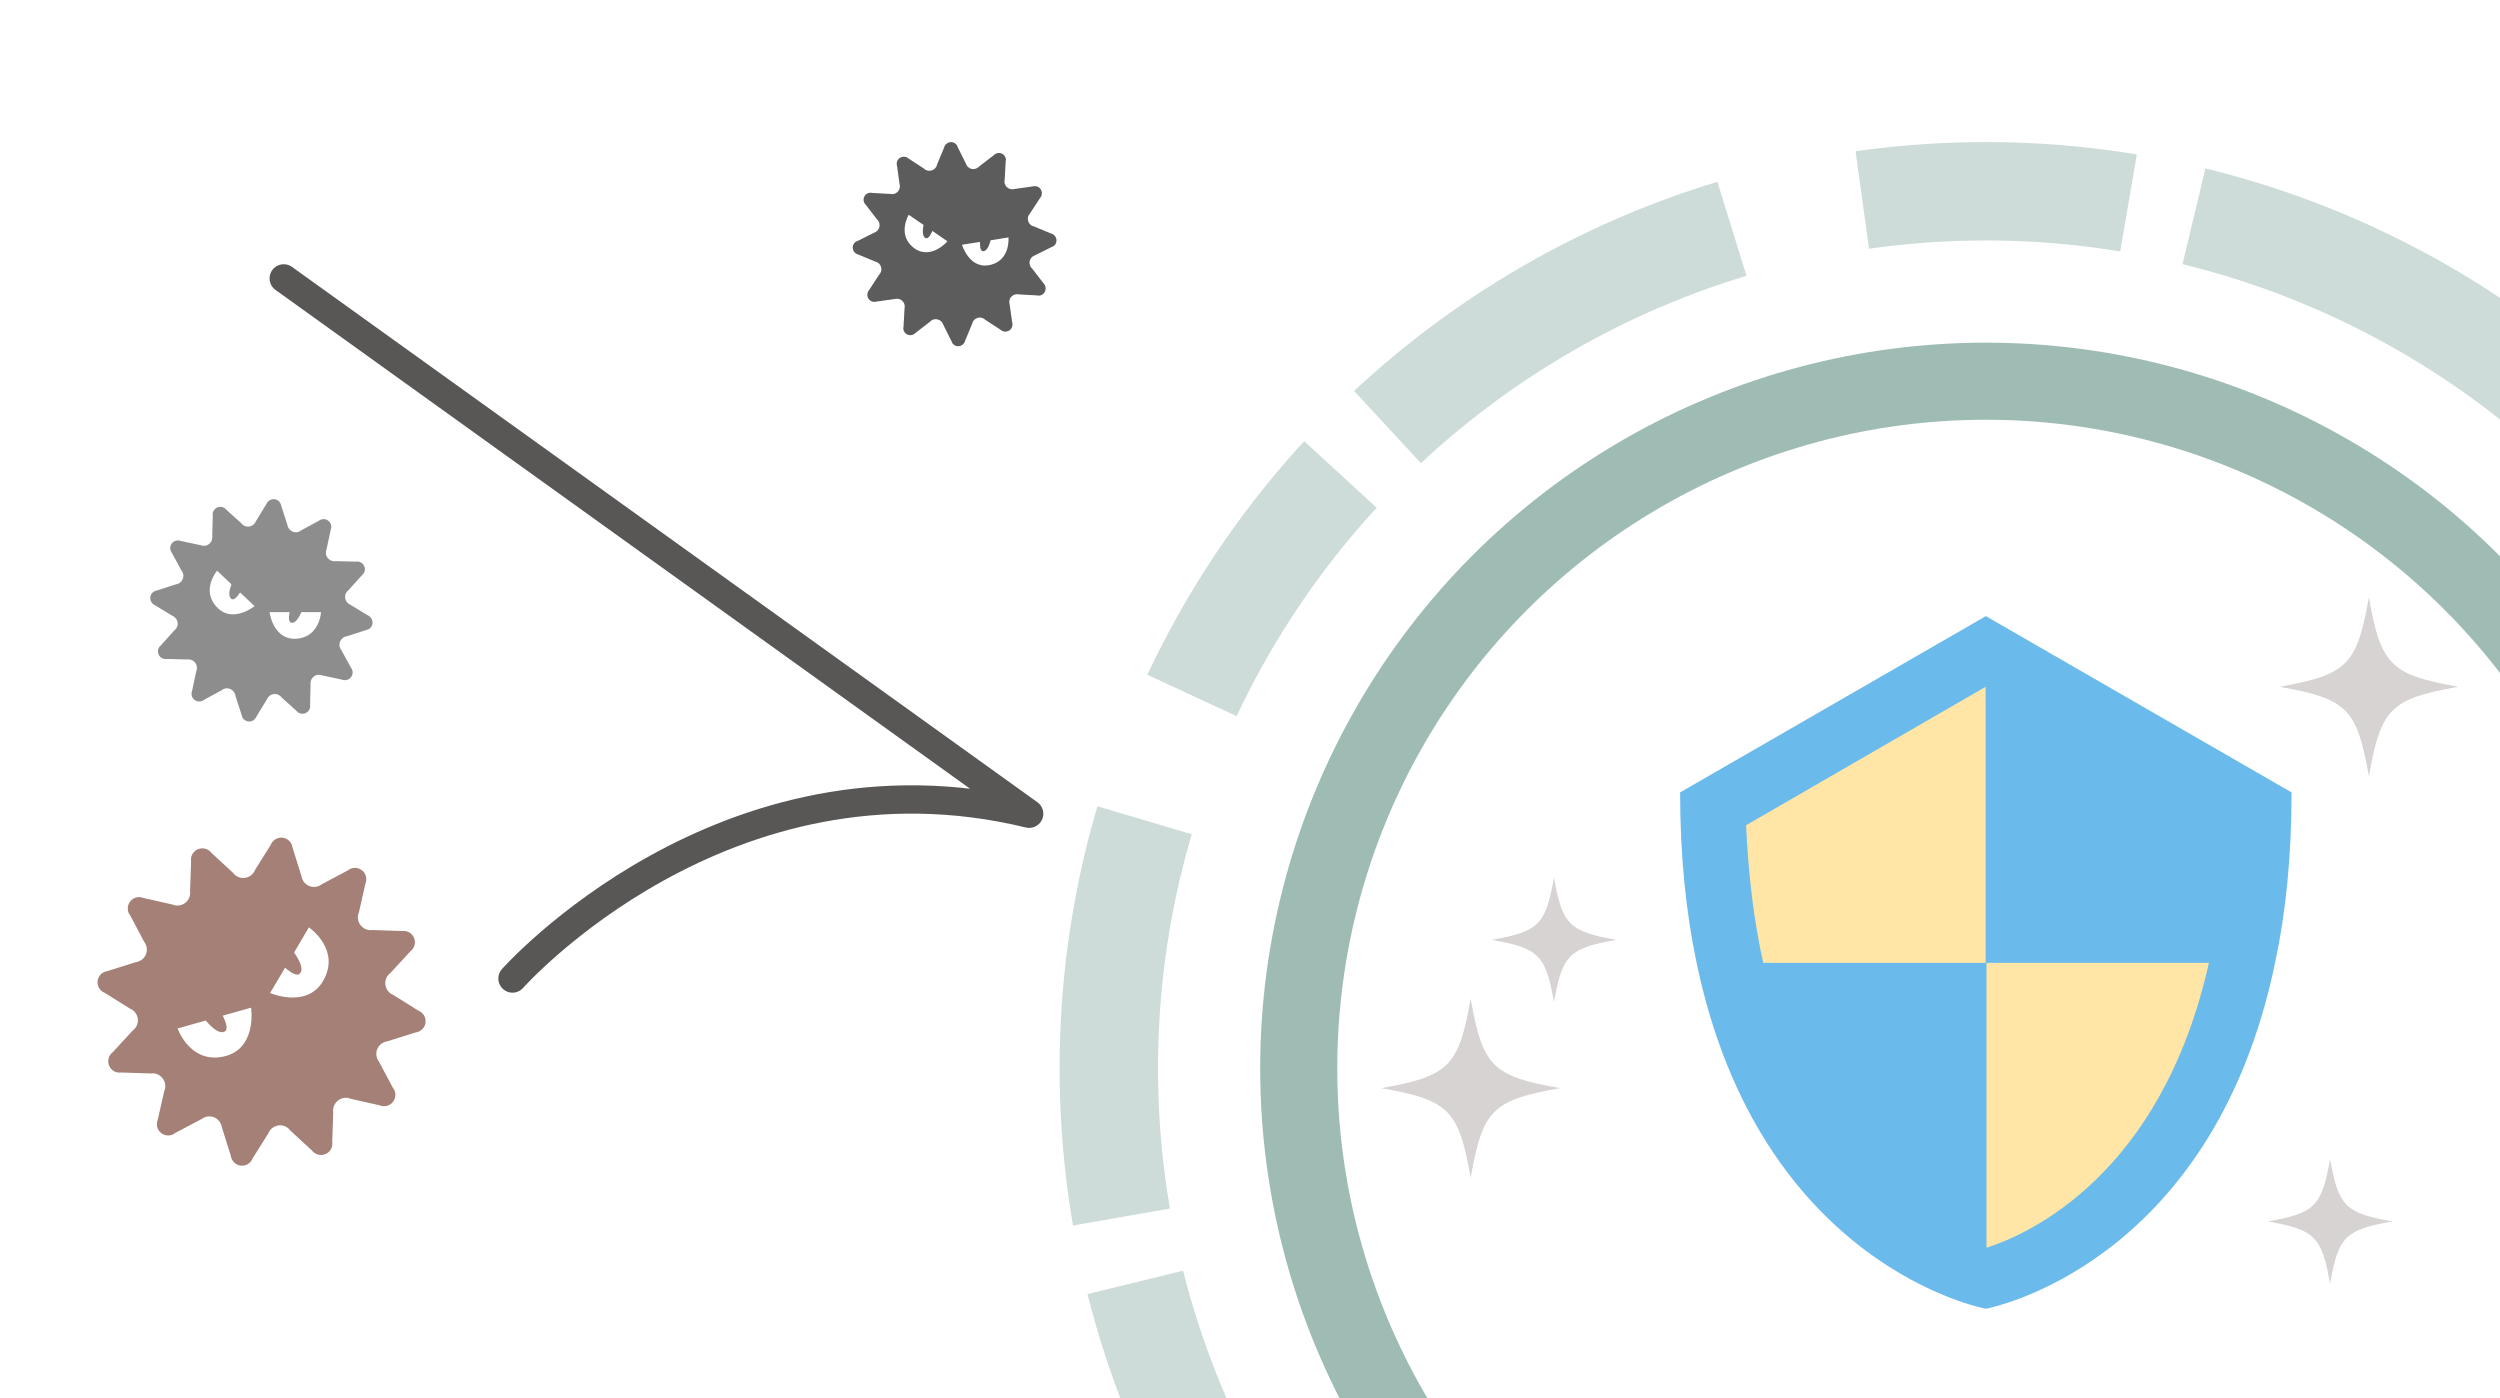 <?xml version="1.0" encoding="utf-8"?>
<!-- Generator: Adobe Illustrator 28.2.0, SVG Export Plug-In . SVG Version: 6.00 Build 0)  -->
<svg version="1.1" id="レイヤー_1" xmlns="http://www.w3.org/2000/svg" xmlns:xlink="http://www.w3.org/1999/xlink" x="0px"
	 y="0px" viewBox="0 0 1500.5 839.3" style="enable-background:new 0 0 1500.5 839.3;" xml:space="preserve">
<style>
	.st0{fill:#A48076;}
	.st1{fill:#8D8D8D;}
	.st2{opacity:0.64;}
	.st3{fill:#6BBAEC;}
	.st4{fill:#FFE6A7;}
	.st5{opacity:0.63;fill:none;stroke:#689689;stroke-width:46.272;stroke-miterlimit:10;}
	
		.st6{opacity:0.33;fill:none;stroke:#689689;stroke-width:59.062;stroke-miterlimit:10;stroke-dasharray:240.621,80.207,160.414,40.103;}
	.st7{fill:none;stroke:#595656;stroke-width:17;stroke-linecap:round;stroke-linejoin:round;stroke-miterlimit:10;}
	.st8{fill:#D6D3D2;}
</style>
<g>
	<path class="st0" d="M241.3,558.8l-17.7-0.6c-2.7,0.4-5.5-0.7-7.2-2.9c-1.7-2.2-2.1-5.1-1-7.6l3.9-17.3c1.2-2.9,0.4-6.2-2.1-8.1
		c-2.5-1.9-6-1.9-8.4,0.1l-15.6,8.3c-2.2,1.7-5.1,2.1-7.6,1.1c-2.6-1.1-4.3-3.4-4.7-6.1l-5.3-16.9c-0.4-3.1-2.8-5.6-5.9-6
		c-3.1-0.4-6.1,1.4-7.2,4.3l-9.4,15c-1,2.6-3.3,4.4-6.1,4.8c-2.7,0.4-5.5-0.8-7.1-3l-13-12c-1.9-2.5-5.2-3.4-8.1-2.2
		c-2.9,1.2-4.6,4.2-4.1,7.3l-0.6,17.7c0.4,2.7-0.7,5.5-2.9,7.2c-2.2,1.7-5.1,2.1-7.7,1l-17.3-3.9c-2.9-1.2-6.2-0.4-8.1,2.1
		c-1.9,2.5-1.9,6,0.1,8.4l8.3,15.7c1.7,2.2,2.1,5.1,1.1,7.6c-1,2.5-3.4,4.3-6.1,4.7l-16.9,5.3c-3.1,0.4-5.6,2.8-6,5.9
		c-0.4,3.1,1.4,6.1,4.3,7.2l15,9.4c2.6,1,4.4,3.3,4.8,6.1c0.4,2.7-0.8,5.5-3,7.1l-12,13c-2.5,1.9-3.4,5.2-2.2,8.1
		c1.2,2.9,4.2,4.6,7.3,4.1l17.7,0.6c2.7-0.4,5.5,0.7,7.1,2.9c1.7,2.2,2.1,5.1,1,7.6L94.7,672c-1.2,2.9-0.4,6.2,2.1,8.1
		c2.5,1.9,6,1.9,8.4-0.1l15.7-8.3c2.2-1.7,5.1-2.1,7.6-1.1c2.6,1.1,4.3,3.4,4.7,6.1l5.3,16.9c0.4,3.1,2.8,5.6,5.9,6
		c3.1,0.4,6.1-1.4,7.2-4.3l9.4-15c1-2.6,3.3-4.4,6.1-4.8c2.7-0.4,5.5,0.8,7.1,3l13,12c1.9,2.5,5.2,3.4,8.1,2.2
		c2.9-1.2,4.6-4.2,4.1-7.3l0.6-17.7c-0.4-2.7,0.7-5.5,2.9-7.2c2.2-1.7,5.1-2.1,7.6-1l17.3,3.9c2.9,1.2,6.2,0.4,8.1-2.1
		c1.9-2.5,1.9-6-0.1-8.4l-8.3-15.6c-1.7-2.2-2.1-5.1-1.1-7.6c1.1-2.6,3.4-4.3,6.1-4.7l16.9-5.3c3.1-0.4,5.6-2.8,6-5.9
		c0.4-3.1-1.4-6.1-4.3-7.2l-15-9.4c-2.6-1-4.4-3.3-4.8-6.1c-0.4-2.7,0.8-5.5,3-7.1l12-13c2.5-1.9,3.4-5.2,2.2-8.1
		C247.4,560.1,244.4,558.4,241.3,558.8z M132.1,634.5c-18.6,2.6-25.5-17.2-25.5-17.2l16.9-4.8c3.4,4,7.8,8.2,11.2,6.7
		c2.4-1,1.1-5.4-1-9.6l17-4.8C150.7,604.8,154.8,631.4,132.1,634.5z M195.5,585.6c-8.8,21.1-33.4,10.4-33.4,10.4l9-15.2
		c3.5,3.1,7.4,5.4,9,3.4c2.3-2.9-0.6-8.2-3.6-12.5l8.9-15.1C185.4,556.6,202.7,568.3,195.5,585.6z"/>
</g>
<g>
	<path class="st1" d="M210.6,400.7l-5.7-10.5c-1.2-1.4-1.5-3.4-0.8-5.1c0.7-1.7,2.3-3,4.1-3.2l11.4-3.7c2.1-0.3,3.7-1.9,4-4
		c0.2-2.1-1-4.1-2.9-4.9l-10.2-6.2c-1.7-0.7-3-2.2-3.3-4.1c-0.3-1.8,0.5-3.7,2-4.8l8-8.9c1.7-1.3,2.3-3.6,1.4-5.5
		c-0.8-1.9-2.9-3.1-5-2.7l-12-0.3c-1.8,0.3-3.7-0.4-4.9-1.9c-1.2-1.5-1.4-3.4-0.7-5.2l2.5-11.7c0.8-2,0.2-4.2-1.5-5.5
		c-1.7-1.3-4-1.2-5.7,0.1l-10.5,5.7c-1.4,1.2-3.4,1.5-5.1,0.8c-1.7-0.7-3-2.3-3.2-4.1l-3.7-11.4c-0.3-2.1-1.9-3.7-4-4
		c-2.1-0.2-4.1,1-4.9,2.9l-6.2,10.2c-0.7,1.7-2.2,3-4.1,3.3c-1.8,0.3-3.7-0.5-4.8-2l-8.9-8c-1.3-1.7-3.6-2.3-5.5-1.4
		c-1.9,0.8-3.1,2.9-2.7,5l-0.3,12c0.3,1.8-0.4,3.7-1.9,4.9c-1.5,1.2-3.4,1.4-5.2,0.7l-11.7-2.5c-2-0.8-4.2-0.2-5.5,1.5
		c-1.3,1.7-1.2,4,0.1,5.7l5.7,10.5c1.2,1.4,1.5,3.4,0.8,5.1c-0.7,1.7-2.3,3-4.1,3.2l-11.4,3.7c-2.1,0.3-3.7,1.9-4,4
		c-0.2,2.1,1,4.1,2.9,4.9l10.2,6.2c1.7,0.7,3,2.2,3.3,4.1c0.3,1.8-0.5,3.7-2,4.8l-8,8.9c-1.7,1.3-2.3,3.5-1.4,5.5
		c0.8,1.9,2.9,3.1,5,2.7l12,0.3c1.8-0.3,3.7,0.4,4.9,1.9c1.2,1.5,1.4,3.4,0.7,5.2l-2.5,11.7c-0.8,2-0.2,4.2,1.5,5.5
		c1.7,1.3,4,1.2,5.7-0.1l10.5-5.7c1.4-1.2,3.4-1.5,5.1-0.8c1.7,0.7,3,2.3,3.2,4.1l3.7,11.4c0.3,2.1,1.9,3.7,4,4
		c2.1,0.3,4.1-1,4.9-2.9l6.2-10.2c0.7-1.7,2.2-3,4.1-3.3c1.8-0.3,3.7,0.5,4.8,2l8.9,8c1.3,1.7,3.6,2.3,5.5,1.4
		c1.9-0.8,3.1-2.9,2.7-5l0.3-12c-0.3-1.8,0.4-3.7,1.9-4.9c1.5-1.2,3.4-1.4,5.2-0.7l11.7,2.5c2,0.8,4.2,0.2,5.5-1.5
		C212,404.6,212,402.3,210.6,400.7z M129.1,363.2c-7.9-9.9,1.2-20.7,1.2-20.7l8.6,8.2c-1.2,3.3-2.1,7.3,0,8.8c1.4,1,3.5-1.2,5.2-3.9
		l8.7,8.2C152.7,363.8,138.7,375.3,129.1,363.2z M179.3,383.2c-15.3,2.2-17.5-15.8-17.5-15.8l12,0c-0.6,3.1-0.6,6.2,1.1,6.4
		c2.5,0.3,4.6-3.2,6-6.4l11.8,0C192.7,367.4,191.9,381.5,179.3,383.2z"/>
</g>
<g class="st2">
	<path d="M626.2,169.9l-6.7-8.7c-1.3-1.1-1.8-2.9-1.5-4.5c0.4-1.7,1.6-3,3.3-3.5l9.8-4.9c1.9-0.5,3.1-2.3,3-4.2
		c-0.1-1.9-1.5-3.6-3.4-4l-10.1-4.2c-1.7-0.3-3-1.6-3.5-3.2c-0.5-1.6-0.1-3.4,1.1-4.6l6-9.2c1.3-1.4,1.5-3.5,0.5-5.2
		c-1-1.6-3-2.4-4.9-1.8l-10.8,1.5c-1.6,0.5-3.4,0.1-4.6-1c-1.3-1.2-1.8-2.9-1.4-4.5l0.6-10.9c0.5-1.9-0.4-3.8-2.1-4.7
		c-1.7-0.9-3.8-0.5-5.1,0.9l-8.7,6.7c-1.1,1.3-2.9,1.8-4.5,1.5c-1.7-0.4-3-1.6-3.5-3.3l-4.9-9.8c-0.5-1.9-2.3-3.1-4.2-3
		c-1.9,0.1-3.6,1.5-4,3.4l-4.2,10.1c-0.3,1.7-1.6,3-3.2,3.5c-1.6,0.5-3.4,0.1-4.6-1.1l-9.2-6c-1.4-1.3-3.5-1.5-5.2-0.5
		c-1.6,1-2.4,3-1.8,4.9l1.5,10.8c0.5,1.6,0.1,3.4-1,4.6c-1.2,1.3-2.9,1.8-4.5,1.4l-10.9-0.6c-1.9-0.5-3.8,0.4-4.7,2.1
		c-0.9,1.7-0.5,3.8,0.9,5.1l6.7,8.7c1.3,1.1,1.8,2.9,1.4,4.5c-0.4,1.7-1.6,3-3.2,3.5l-9.8,4.9c-1.9,0.5-3.1,2.3-3,4.2
		c0.1,1.9,1.5,3.6,3.4,4l10.1,4.2c1.7,0.3,3,1.6,3.5,3.2c0.5,1.6,0.1,3.4-1.1,4.6l-6,9.2c-1.3,1.4-1.5,3.5-0.5,5.2
		c1,1.6,3,2.4,4.9,1.8l10.8-1.5c1.6-0.5,3.4-0.1,4.6,1c1.3,1.2,1.8,2.9,1.4,4.6l-0.6,10.9c-0.5,1.9,0.4,3.8,2.1,4.7
		c1.7,0.9,3.8,0.5,5.1-0.9l8.7-6.7c1.1-1.3,2.9-1.8,4.5-1.4c1.7,0.4,3,1.6,3.5,3.3l4.9,9.8c0.5,1.9,2.3,3.1,4.2,3
		c1.9-0.1,3.6-1.5,4-3.4l4.2-10.1c0.3-1.7,1.6-3,3.2-3.5c1.6-0.5,3.4-0.1,4.6,1.1l9.2,6c1.4,1.3,3.5,1.5,5.2,0.5
		c1.6-1,2.4-3,1.8-4.9l-1.5-10.8c-0.5-1.6-0.2-3.4,1-4.6c1.2-1.3,2.9-1.8,4.5-1.4l10.9,0.6c1.9,0.5,3.8-0.4,4.7-2.1
		C628,173.3,627.6,171.2,626.2,169.9z M547.3,147.8c-8.5-7.8-1.9-18.9-1.9-18.9l8.9,6.1c-0.6,3.2-0.8,6.9,1.2,7.9
		c1.4,0.7,3-1.6,4.1-4.3l9,6.2C568.7,145,557.7,157.3,547.3,147.8z M595.5,158.7c-13.5,4.1-18.1-11.8-18.1-11.8l10.8-1.7
		c-0.1,2.9,0.3,5.7,1.9,5.6c2.3-0.1,3.7-3.5,4.5-6.6l10.7-1.7C605.3,142.5,606.5,155.3,595.5,158.7z"/>
</g>
<path class="st3" d="M1191.9,369.8l-183.5,105.8c0,38.4,3.6,72.3,9.8,101.8c38,183.5,173.7,208.1,173.7,208.1
	s135.8-24.6,173.7-208.1c6.3-29.5,9.8-63.4,9.8-101.8L1191.9,369.8z"/>
<path class="st4" d="M1192.3,748.9C1191.9,748.9,1191.9,748.9,1192.3,748.9V710V577.9h-93.8h-40.2c-5.4-24.1-8.9-51.8-10.3-82.6
	l143.8-83.1l0,0v42v123.7h93.8h40.2C1297.2,705.6,1217.3,740.9,1192.3,748.9z"/>
<circle class="st5" cx="1191.9" cy="641.2" r="412.4"/>
<circle class="st6" cx="1191.9" cy="641.2" r="526.4"/>
<path class="st7" d="M307.6,587.3c0,0,127.1-143.4,310.1-98.9L170.3,167.1"/>
<g>
	<path class="st8" d="M936.4,653.1c-40.7,7.2-46.5,13-53.7,53.7c-7.2-40.7-13-46.5-53.7-53.7c40.7-7.2,46.5-13,53.7-53.7
		C889.9,640.1,895.7,646,936.4,653.1z"/>
</g>
<g>
	<path class="st8" d="M1475.5,412.2c-40.7,7.2-46.5,13-53.7,53.7c-7.2-40.7-13-46.5-53.7-53.7c40.7-7.2,46.5-13,53.7-53.7
		C1429,399.2,1434.8,405,1475.5,412.2z"/>
</g>
<g>
	<path class="st8" d="M970.1,564.1c-28.3,5-32.4,9-37.4,37.4c-5-28.3-9-32.4-37.4-37.4c28.3-5,32.4-9,37.4-37.4
		C937.7,555,941.8,559.1,970.1,564.1z"/>
</g>
<g>
	<path class="st8" d="M1435.9,733.1c-28.3,5-32.4,9-37.4,37.4c-5-28.3-9-32.4-37.4-37.4c28.3-5,32.4-9,37.4-37.4
		C1403.6,724,1407.6,728.1,1435.9,733.1z"/>
</g>
</svg>
